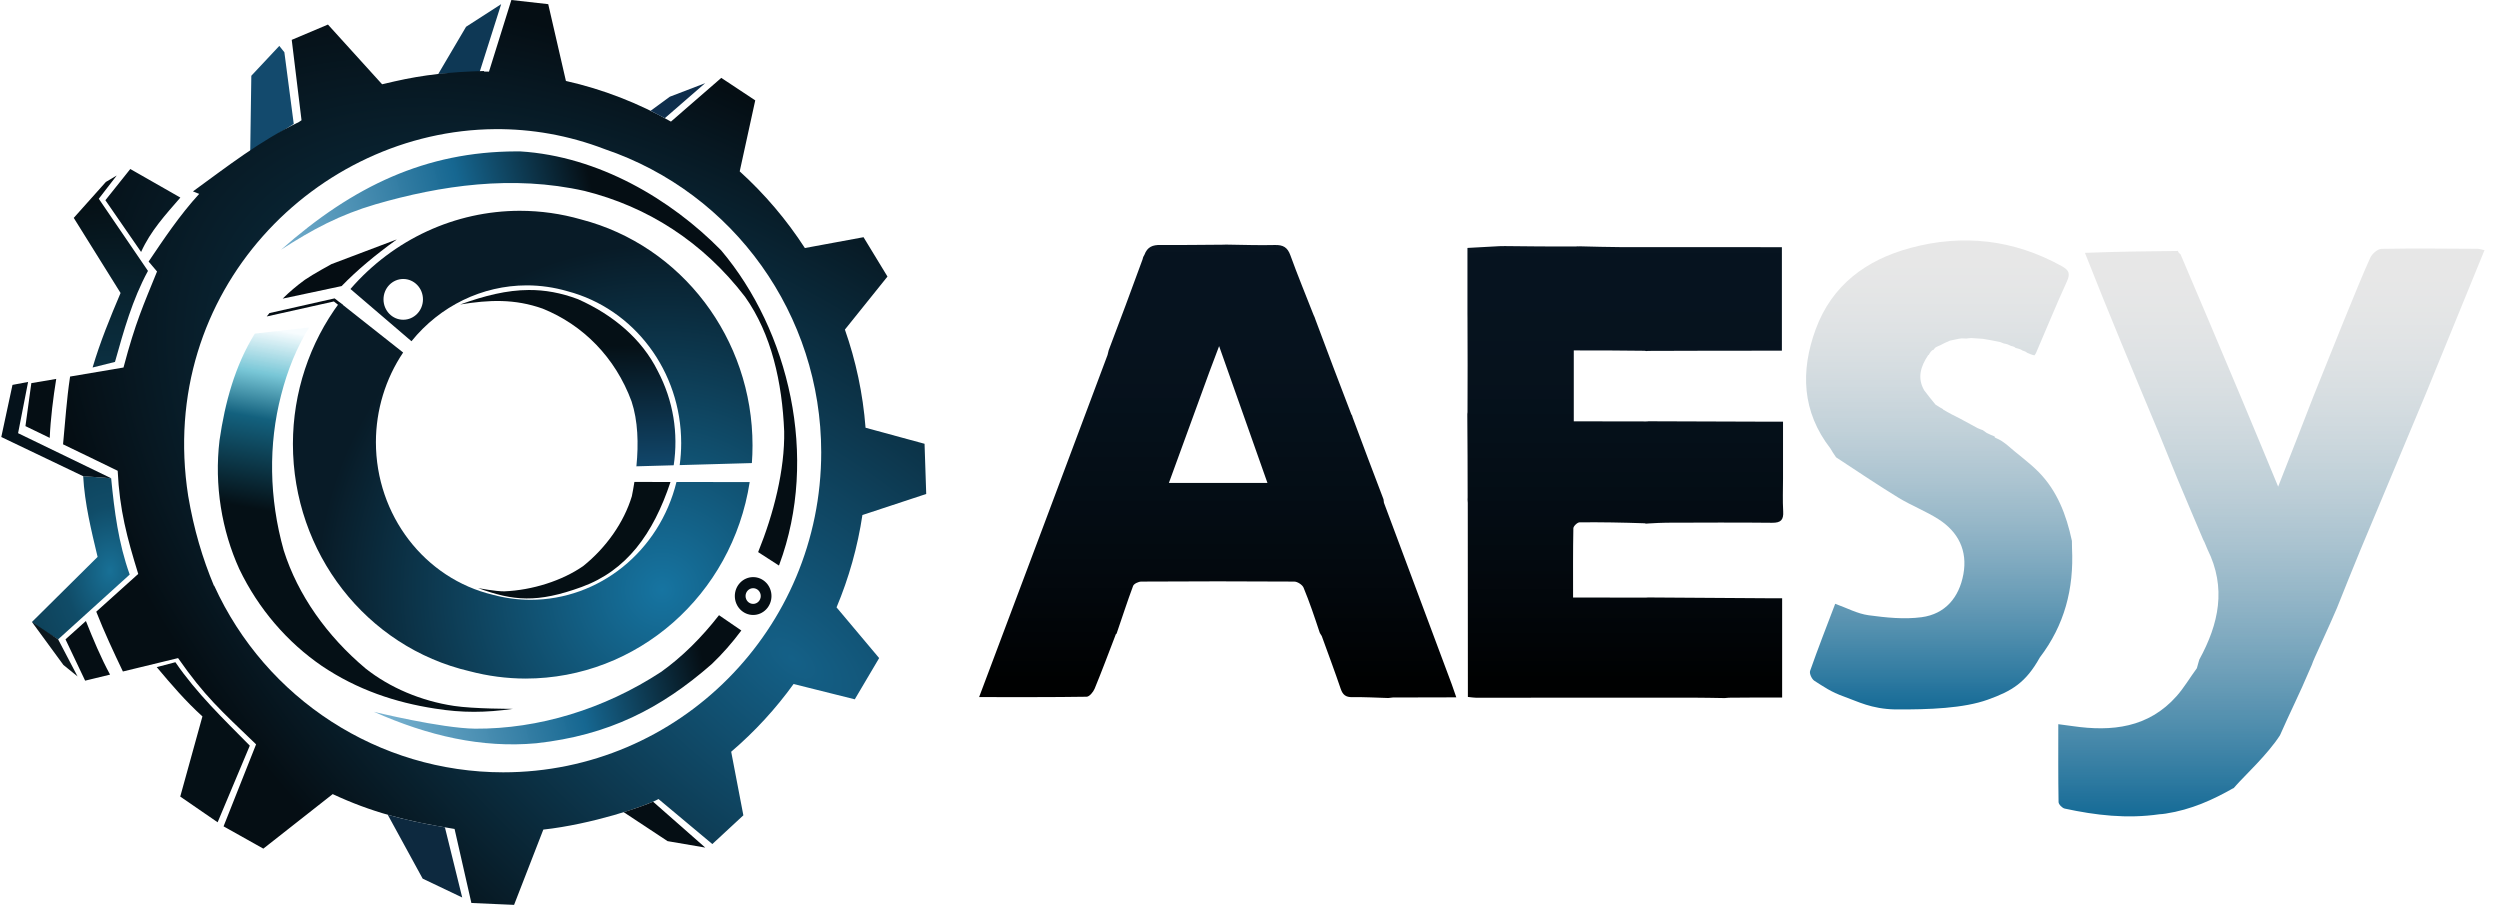 <?xml version="1.0" encoding="UTF-8"?>
<svg xmlns="http://www.w3.org/2000/svg" xmlns:xlink="http://www.w3.org/1999/xlink" width="3390" height="1227" xml:space="preserve" overflow="hidden">
  <defs>
    <clipPath id="clip0">
      <rect x="505" y="624" width="3390" height="1227"></rect>
    </clipPath>
    <radialGradient cx="-191.364" cy="727.823" r="47.008" gradientUnits="userSpaceOnUse" spreadMethod="pad" id="fill1" gradientTransform="matrix(8.157 -10.112 20.028 16.157 -15539.4 -4215.91)">
      <stop offset="0" stop-color="#146087"></stop>
      <stop offset="1" stop-color="#050E14"></stop>
    </radialGradient>
    <radialGradient cx="-265.434" cy="707.654" r="6.056" gradientUnits="userSpaceOnUse" spreadMethod="pad" id="fill2" gradientTransform="matrix(3.305 -84.111 58.359 2.293 -43869.1 -14588.4)">
      <stop offset="0" stop-color="#187096"></stop>
      <stop offset="0.173" stop-color="#104C68"></stop>
      <stop offset="1" stop-color="#050F14"></stop>
    </radialGradient>
    <linearGradient x1="-3197.3" y1="9301.74" x2="-2713.04" y2="9187.66" gradientUnits="userSpaceOnUse" spreadMethod="pad" id="fill3">
      <stop offset="0" stop-color="#8AC0DC" stop-opacity="0.976"></stop>
      <stop offset="0.646" stop-color="#166791"></stop>
      <stop offset="1" stop-color="#050E14"></stop>
    </linearGradient>
    <linearGradient x1="-3257.87" y1="9274.65" x2="-3215.26" y2="9033.98" gradientUnits="userSpaceOnUse" spreadMethod="pad" id="fill4">
      <stop offset="0" stop-color="#051016"></stop>
      <stop offset="0.5" stop-color="#13617E"></stop>
      <stop offset="0.75" stop-color="#79C7D7"></stop>
      <stop offset="1" stop-color="#F7FCFE" stop-opacity="0.961"></stop>
    </linearGradient>
    <radialGradient cx="-207.795" cy="722.147" r="23.985" gradientUnits="userSpaceOnUse" spreadMethod="pad" id="fill5" gradientTransform="matrix(-1.458 -19.463 19.455 -1.457 -17052.2 6393.49)">
      <stop offset="0" stop-color="#1674A1"></stop>
      <stop offset="1" stop-color="#081B27"></stop>
    </radialGradient>
    <linearGradient x1="-2728.59" y1="9053.87" x2="-2726.46" y2="9218.4" gradientUnits="userSpaceOnUse" spreadMethod="pad" id="fill6">
      <stop offset="0" stop-color="#051016"></stop>
      <stop offset="1" stop-color="#11476B"></stop>
    </linearGradient>
    <linearGradient x1="2708.88" y1="957.674" x2="2708.88" y2="1570.59" gradientUnits="userSpaceOnUse" spreadMethod="reflect" id="fill7">
      <stop offset="0" stop-color="#071420"></stop>
      <stop offset="0.032" stop-color="#06131F"></stop>
      <stop offset="0.065" stop-color="#06131F"></stop>
      <stop offset="0.097" stop-color="#06131F"></stop>
      <stop offset="0.129" stop-color="#06131F"></stop>
      <stop offset="0.161" stop-color="#06131E"></stop>
      <stop offset="0.194" stop-color="#06131E"></stop>
      <stop offset="0.226" stop-color="#06121E"></stop>
      <stop offset="0.258" stop-color="#06121D"></stop>
      <stop offset="0.29" stop-color="#06121C"></stop>
      <stop offset="0.323" stop-color="#06111C"></stop>
      <stop offset="0.355" stop-color="#05111B"></stop>
      <stop offset="0.387" stop-color="#05101A"></stop>
      <stop offset="0.419" stop-color="#051019"></stop>
      <stop offset="0.452" stop-color="#050F18"></stop>
      <stop offset="0.484" stop-color="#050E17"></stop>
      <stop offset="0.516" stop-color="#040E16"></stop>
      <stop offset="0.548" stop-color="#040D15"></stop>
      <stop offset="0.581" stop-color="#040C14"></stop>
      <stop offset="0.613" stop-color="#040C13"></stop>
      <stop offset="0.645" stop-color="#030B11"></stop>
      <stop offset="0.677" stop-color="#030A10"></stop>
      <stop offset="0.71" stop-color="#03090F"></stop>
      <stop offset="0.742" stop-color="#03080D"></stop>
      <stop offset="0.774" stop-color="#02070C"></stop>
      <stop offset="0.806" stop-color="#02060A"></stop>
      <stop offset="0.839" stop-color="#010508"></stop>
      <stop offset="0.871" stop-color="#010407"></stop>
      <stop offset="0.903" stop-color="#010305"></stop>
      <stop offset="0.935" stop-color="#000203"></stop>
      <stop offset="0.968" stop-color="#000101"></stop>
      <stop offset="1"></stop>
    </linearGradient>
    <linearGradient x1="2156.21" y1="955.674" x2="2156.21" y2="1570.52" gradientUnits="userSpaceOnUse" spreadMethod="reflect" id="fill8">
      <stop offset="0" stop-color="#071420"></stop>
      <stop offset="0.032" stop-color="#06131F"></stop>
      <stop offset="0.065" stop-color="#06131F"></stop>
      <stop offset="0.097" stop-color="#06131F"></stop>
      <stop offset="0.129" stop-color="#06131F"></stop>
      <stop offset="0.161" stop-color="#06131E"></stop>
      <stop offset="0.194" stop-color="#06131E"></stop>
      <stop offset="0.226" stop-color="#06121E"></stop>
      <stop offset="0.258" stop-color="#06121D"></stop>
      <stop offset="0.29" stop-color="#06121C"></stop>
      <stop offset="0.323" stop-color="#06111C"></stop>
      <stop offset="0.355" stop-color="#05111B"></stop>
      <stop offset="0.387" stop-color="#05101A"></stop>
      <stop offset="0.419" stop-color="#051019"></stop>
      <stop offset="0.452" stop-color="#050F18"></stop>
      <stop offset="0.484" stop-color="#050E17"></stop>
      <stop offset="0.516" stop-color="#040E16"></stop>
      <stop offset="0.548" stop-color="#040D15"></stop>
      <stop offset="0.581" stop-color="#040C14"></stop>
      <stop offset="0.613" stop-color="#040C13"></stop>
      <stop offset="0.645" stop-color="#030B11"></stop>
      <stop offset="0.677" stop-color="#030A10"></stop>
      <stop offset="0.71" stop-color="#03090F"></stop>
      <stop offset="0.742" stop-color="#03080D"></stop>
      <stop offset="0.774" stop-color="#02070C"></stop>
      <stop offset="0.806" stop-color="#02060A"></stop>
      <stop offset="0.839" stop-color="#010508"></stop>
      <stop offset="0.871" stop-color="#010407"></stop>
      <stop offset="0.903" stop-color="#010305"></stop>
      <stop offset="0.935" stop-color="#000203"></stop>
      <stop offset="0.968" stop-color="#000101"></stop>
      <stop offset="1"></stop>
    </linearGradient>
    <linearGradient x1="3585" y1="961" x2="3585" y2="1731" gradientUnits="userSpaceOnUse" spreadMethod="reflect" id="fill9">
      <stop offset="0" stop-color="#E8E8E8"></stop>
      <stop offset="0.005" stop-color="#E7E7E7"></stop>
      <stop offset="0.01" stop-color="#E7E7E7"></stop>
      <stop offset="0.014" stop-color="#E7E7E7"></stop>
      <stop offset="0.019" stop-color="#E7E7E7"></stop>
      <stop offset="0.024" stop-color="#E7E7E7"></stop>
      <stop offset="0.029" stop-color="#E7E7E7"></stop>
      <stop offset="0.033" stop-color="#E7E7E7"></stop>
      <stop offset="0.038" stop-color="#E7E7E7"></stop>
      <stop offset="0.043" stop-color="#E7E7E7"></stop>
      <stop offset="0.048" stop-color="#E7E7E7"></stop>
      <stop offset="0.052" stop-color="#E7E7E7"></stop>
      <stop offset="0.057" stop-color="#E7E7E7"></stop>
      <stop offset="0.062" stop-color="#E6E7E7"></stop>
      <stop offset="0.067" stop-color="#E6E7E7"></stop>
      <stop offset="0.071" stop-color="#E6E7E7"></stop>
      <stop offset="0.076" stop-color="#E6E6E7"></stop>
      <stop offset="0.081" stop-color="#E6E6E7"></stop>
      <stop offset="0.086" stop-color="#E5E6E7"></stop>
      <stop offset="0.09" stop-color="#E5E6E7"></stop>
      <stop offset="0.095" stop-color="#E5E6E7"></stop>
      <stop offset="0.1" stop-color="#E5E6E6"></stop>
      <stop offset="0.105" stop-color="#E4E6E6"></stop>
      <stop offset="0.11" stop-color="#E4E6E6"></stop>
      <stop offset="0.114" stop-color="#E4E5E6"></stop>
      <stop offset="0.119" stop-color="#E4E5E6"></stop>
      <stop offset="0.124" stop-color="#E3E5E6"></stop>
      <stop offset="0.129" stop-color="#E3E5E6"></stop>
      <stop offset="0.133" stop-color="#E3E5E6"></stop>
      <stop offset="0.138" stop-color="#E2E4E6"></stop>
      <stop offset="0.143" stop-color="#E2E4E5"></stop>
      <stop offset="0.148" stop-color="#E2E4E5"></stop>
      <stop offset="0.152" stop-color="#E1E4E5"></stop>
      <stop offset="0.157" stop-color="#E1E4E5"></stop>
      <stop offset="0.162" stop-color="#E1E3E5"></stop>
      <stop offset="0.167" stop-color="#E0E3E5"></stop>
      <stop offset="0.171" stop-color="#E0E3E5"></stop>
      <stop offset="0.176" stop-color="#DFE3E4"></stop>
      <stop offset="0.181" stop-color="#DFE2E4"></stop>
      <stop offset="0.186" stop-color="#DFE2E4"></stop>
      <stop offset="0.19" stop-color="#DEE2E4"></stop>
      <stop offset="0.195" stop-color="#DEE2E4"></stop>
      <stop offset="0.2" stop-color="#DDE1E4"></stop>
      <stop offset="0.205" stop-color="#DDE1E3"></stop>
      <stop offset="0.21" stop-color="#DCE1E3"></stop>
      <stop offset="0.214" stop-color="#DCE1E3"></stop>
      <stop offset="0.219" stop-color="#DBE0E3"></stop>
      <stop offset="0.224" stop-color="#DBE0E3"></stop>
      <stop offset="0.229" stop-color="#DAE0E2"></stop>
      <stop offset="0.233" stop-color="#DADFE2"></stop>
      <stop offset="0.238" stop-color="#D9DFE2"></stop>
      <stop offset="0.243" stop-color="#D9DFE2"></stop>
      <stop offset="0.248" stop-color="#D8DEE2"></stop>
      <stop offset="0.252" stop-color="#D8DEE1"></stop>
      <stop offset="0.257" stop-color="#D7DEE1"></stop>
      <stop offset="0.262" stop-color="#D6DDE1"></stop>
      <stop offset="0.267" stop-color="#D6DDE1"></stop>
      <stop offset="0.271" stop-color="#D5DDE0"></stop>
      <stop offset="0.276" stop-color="#D5DCE0"></stop>
      <stop offset="0.281" stop-color="#D4DCE0"></stop>
      <stop offset="0.286" stop-color="#D3DCE0"></stop>
      <stop offset="0.29" stop-color="#D3DBE0"></stop>
      <stop offset="0.295" stop-color="#D2DBDF"></stop>
      <stop offset="0.3" stop-color="#D1DADF"></stop>
      <stop offset="0.305" stop-color="#D1DADF"></stop>
      <stop offset="0.31" stop-color="#D0DADF"></stop>
      <stop offset="0.314" stop-color="#CFD9DE"></stop>
      <stop offset="0.319" stop-color="#CFD9DE"></stop>
      <stop offset="0.324" stop-color="#CED8DE"></stop>
      <stop offset="0.329" stop-color="#CDD8DD"></stop>
      <stop offset="0.333" stop-color="#CDD8DD"></stop>
      <stop offset="0.338" stop-color="#CCD7DD"></stop>
      <stop offset="0.343" stop-color="#CBD7DD"></stop>
      <stop offset="0.348" stop-color="#CAD6DC"></stop>
      <stop offset="0.352" stop-color="#CAD6DC"></stop>
      <stop offset="0.357" stop-color="#C9D5DC"></stop>
      <stop offset="0.362" stop-color="#C8D5DB"></stop>
      <stop offset="0.367" stop-color="#C7D4DB"></stop>
      <stop offset="0.371" stop-color="#C7D4DB"></stop>
      <stop offset="0.376" stop-color="#C6D4DB"></stop>
      <stop offset="0.381" stop-color="#C5D3DA"></stop>
      <stop offset="0.386" stop-color="#C4D3DA"></stop>
      <stop offset="0.39" stop-color="#C3D2DA"></stop>
      <stop offset="0.395" stop-color="#C2D2D9"></stop>
      <stop offset="0.4" stop-color="#C2D1D9"></stop>
      <stop offset="0.405" stop-color="#C1D1D9"></stop>
      <stop offset="0.41" stop-color="#C0D0D8"></stop>
      <stop offset="0.414" stop-color="#BFD0D8"></stop>
      <stop offset="0.419" stop-color="#BECFD8"></stop>
      <stop offset="0.424" stop-color="#BDCFD7"></stop>
      <stop offset="0.429" stop-color="#BCCED7"></stop>
      <stop offset="0.433" stop-color="#BCCDD7"></stop>
      <stop offset="0.438" stop-color="#BBCDD6"></stop>
      <stop offset="0.443" stop-color="#BACCD6"></stop>
      <stop offset="0.448" stop-color="#B9CCD6"></stop>
      <stop offset="0.452" stop-color="#B8CBD5"></stop>
      <stop offset="0.457" stop-color="#B7CBD5"></stop>
      <stop offset="0.462" stop-color="#B6CAD4"></stop>
      <stop offset="0.467" stop-color="#B5CAD4"></stop>
      <stop offset="0.471" stop-color="#B4C9D4"></stop>
      <stop offset="0.476" stop-color="#B3C8D3"></stop>
      <stop offset="0.481" stop-color="#B2C8D3"></stop>
      <stop offset="0.486" stop-color="#B1C7D3"></stop>
      <stop offset="0.49" stop-color="#B0C7D2"></stop>
      <stop offset="0.495" stop-color="#AFC6D2"></stop>
      <stop offset="0.5" stop-color="#AEC5D1"></stop>
      <stop offset="0.505" stop-color="#ADC5D1"></stop>
      <stop offset="0.51" stop-color="#ACC4D1"></stop>
      <stop offset="0.514" stop-color="#ABC4D0"></stop>
      <stop offset="0.519" stop-color="#AAC3D0"></stop>
      <stop offset="0.524" stop-color="#A9C2CF"></stop>
      <stop offset="0.529" stop-color="#A8C2CF"></stop>
      <stop offset="0.533" stop-color="#A7C1CF"></stop>
      <stop offset="0.538" stop-color="#A5C0CE"></stop>
      <stop offset="0.543" stop-color="#A4C0CE"></stop>
      <stop offset="0.548" stop-color="#A3BFCD"></stop>
      <stop offset="0.552" stop-color="#A2BECD"></stop>
      <stop offset="0.557" stop-color="#A1BECC"></stop>
      <stop offset="0.562" stop-color="#A0BDCC"></stop>
      <stop offset="0.567" stop-color="#9FBCCC"></stop>
      <stop offset="0.571" stop-color="#9EBCCB"></stop>
      <stop offset="0.576" stop-color="#9CBBCB"></stop>
      <stop offset="0.581" stop-color="#9BBACA"></stop>
      <stop offset="0.586" stop-color="#9ABACA"></stop>
      <stop offset="0.59" stop-color="#99B9C9"></stop>
      <stop offset="0.595" stop-color="#98B8C9"></stop>
      <stop offset="0.6" stop-color="#97B8C8"></stop>
      <stop offset="0.605" stop-color="#95B7C8"></stop>
      <stop offset="0.61" stop-color="#94B6C7"></stop>
      <stop offset="0.614" stop-color="#93B5C7"></stop>
      <stop offset="0.619" stop-color="#92B5C7"></stop>
      <stop offset="0.624" stop-color="#90B4C6"></stop>
      <stop offset="0.629" stop-color="#8FB3C6"></stop>
      <stop offset="0.633" stop-color="#8EB2C5"></stop>
      <stop offset="0.638" stop-color="#8DB2C5"></stop>
      <stop offset="0.643" stop-color="#8BB1C4"></stop>
      <stop offset="0.648" stop-color="#8AB0C4"></stop>
      <stop offset="0.652" stop-color="#89AFC3"></stop>
      <stop offset="0.657" stop-color="#87AFC3"></stop>
      <stop offset="0.662" stop-color="#86AEC2"></stop>
      <stop offset="0.667" stop-color="#85ADC2"></stop>
      <stop offset="0.671" stop-color="#84ACC1"></stop>
      <stop offset="0.676" stop-color="#82ABC1"></stop>
      <stop offset="0.681" stop-color="#81ABC0"></stop>
      <stop offset="0.686" stop-color="#7FAAC0"></stop>
      <stop offset="0.69" stop-color="#7EA9BF"></stop>
      <stop offset="0.695" stop-color="#7DA8BF"></stop>
      <stop offset="0.7" stop-color="#7BA7BE"></stop>
      <stop offset="0.705" stop-color="#7AA7BD"></stop>
      <stop offset="0.71" stop-color="#79A6BD"></stop>
      <stop offset="0.714" stop-color="#77A5BC"></stop>
      <stop offset="0.719" stop-color="#76A4BC"></stop>
      <stop offset="0.724" stop-color="#74A3BB"></stop>
      <stop offset="0.729" stop-color="#73A2BB"></stop>
      <stop offset="0.733" stop-color="#72A2BA"></stop>
      <stop offset="0.738" stop-color="#70A1BA"></stop>
      <stop offset="0.743" stop-color="#6FA0B9"></stop>
      <stop offset="0.748" stop-color="#6D9FB9"></stop>
      <stop offset="0.752" stop-color="#6C9EB8"></stop>
      <stop offset="0.757" stop-color="#6A9DB7"></stop>
      <stop offset="0.762" stop-color="#699CB7"></stop>
      <stop offset="0.767" stop-color="#679CB6"></stop>
      <stop offset="0.771" stop-color="#669BB6"></stop>
      <stop offset="0.776" stop-color="#649AB5"></stop>
      <stop offset="0.781" stop-color="#6399B5"></stop>
      <stop offset="0.786" stop-color="#6198B4"></stop>
      <stop offset="0.79" stop-color="#6097B3"></stop>
      <stop offset="0.795" stop-color="#5E96B3"></stop>
      <stop offset="0.8" stop-color="#5D95B2"></stop>
      <stop offset="0.805" stop-color="#5B94B2"></stop>
      <stop offset="0.81" stop-color="#5A93B1"></stop>
      <stop offset="0.814" stop-color="#5892B0"></stop>
      <stop offset="0.819" stop-color="#5692B0"></stop>
      <stop offset="0.824" stop-color="#5591AF"></stop>
      <stop offset="0.829" stop-color="#5390AF"></stop>
      <stop offset="0.833" stop-color="#528FAE"></stop>
      <stop offset="0.838" stop-color="#508EAD"></stop>
      <stop offset="0.843" stop-color="#4E8DAD"></stop>
      <stop offset="0.848" stop-color="#4D8CAC"></stop>
      <stop offset="0.852" stop-color="#4B8BAB"></stop>
      <stop offset="0.857" stop-color="#498AAB"></stop>
      <stop offset="0.862" stop-color="#4889AA"></stop>
      <stop offset="0.867" stop-color="#4688AA"></stop>
      <stop offset="0.871" stop-color="#4487A9"></stop>
      <stop offset="0.876" stop-color="#4386A8"></stop>
      <stop offset="0.881" stop-color="#4185A8"></stop>
      <stop offset="0.886" stop-color="#3F84A7"></stop>
      <stop offset="0.89" stop-color="#3E83A6"></stop>
      <stop offset="0.895" stop-color="#3C82A6"></stop>
      <stop offset="0.9" stop-color="#3A81A5"></stop>
      <stop offset="0.905" stop-color="#3980A4"></stop>
      <stop offset="0.91" stop-color="#377FA4"></stop>
      <stop offset="0.914" stop-color="#357EA3"></stop>
      <stop offset="0.919" stop-color="#337DA2"></stop>
      <stop offset="0.924" stop-color="#327CA2"></stop>
      <stop offset="0.929" stop-color="#307BA1"></stop>
      <stop offset="0.933" stop-color="#2E7AA0"></stop>
      <stop offset="0.938" stop-color="#2C79A0"></stop>
      <stop offset="0.943" stop-color="#2B789F"></stop>
      <stop offset="0.948" stop-color="#29769E"></stop>
      <stop offset="0.952" stop-color="#27759E"></stop>
      <stop offset="0.957" stop-color="#25749D"></stop>
      <stop offset="0.962" stop-color="#23739C"></stop>
      <stop offset="0.967" stop-color="#21729B"></stop>
      <stop offset="0.971" stop-color="#20719B"></stop>
      <stop offset="0.976" stop-color="#1E709A"></stop>
      <stop offset="0.981" stop-color="#1C6F99"></stop>
      <stop offset="0.986" stop-color="#1A6E99"></stop>
      <stop offset="0.99" stop-color="#186D98"></stop>
      <stop offset="0.995" stop-color="#166C97"></stop>
      <stop offset="1" stop-color="#156B97"></stop>
    </linearGradient>
    <linearGradient x1="3134.5" y1="950.001" x2="3134.5" y2="1586" gradientUnits="userSpaceOnUse" spreadMethod="reflect" id="fill10">
      <stop offset="0" stop-color="#E8E8E8"></stop>
      <stop offset="0.005" stop-color="#E7E7E7"></stop>
      <stop offset="0.01" stop-color="#E7E7E7"></stop>
      <stop offset="0.014" stop-color="#E7E7E7"></stop>
      <stop offset="0.019" stop-color="#E7E7E7"></stop>
      <stop offset="0.024" stop-color="#E7E7E7"></stop>
      <stop offset="0.029" stop-color="#E7E7E7"></stop>
      <stop offset="0.033" stop-color="#E7E7E7"></stop>
      <stop offset="0.038" stop-color="#E7E7E7"></stop>
      <stop offset="0.043" stop-color="#E7E7E7"></stop>
      <stop offset="0.048" stop-color="#E7E7E7"></stop>
      <stop offset="0.052" stop-color="#E7E7E7"></stop>
      <stop offset="0.057" stop-color="#E7E7E7"></stop>
      <stop offset="0.062" stop-color="#E6E7E7"></stop>
      <stop offset="0.067" stop-color="#E6E7E7"></stop>
      <stop offset="0.071" stop-color="#E6E7E7"></stop>
      <stop offset="0.076" stop-color="#E6E6E7"></stop>
      <stop offset="0.081" stop-color="#E6E6E7"></stop>
      <stop offset="0.086" stop-color="#E5E6E7"></stop>
      <stop offset="0.09" stop-color="#E5E6E7"></stop>
      <stop offset="0.095" stop-color="#E5E6E7"></stop>
      <stop offset="0.1" stop-color="#E5E6E6"></stop>
      <stop offset="0.105" stop-color="#E4E6E6"></stop>
      <stop offset="0.11" stop-color="#E4E6E6"></stop>
      <stop offset="0.114" stop-color="#E4E5E6"></stop>
      <stop offset="0.119" stop-color="#E4E5E6"></stop>
      <stop offset="0.124" stop-color="#E3E5E6"></stop>
      <stop offset="0.129" stop-color="#E3E5E6"></stop>
      <stop offset="0.133" stop-color="#E3E5E6"></stop>
      <stop offset="0.138" stop-color="#E2E4E6"></stop>
      <stop offset="0.143" stop-color="#E2E4E5"></stop>
      <stop offset="0.148" stop-color="#E2E4E5"></stop>
      <stop offset="0.152" stop-color="#E1E4E5"></stop>
      <stop offset="0.157" stop-color="#E1E4E5"></stop>
      <stop offset="0.162" stop-color="#E1E3E5"></stop>
      <stop offset="0.167" stop-color="#E0E3E5"></stop>
      <stop offset="0.171" stop-color="#E0E3E5"></stop>
      <stop offset="0.176" stop-color="#DFE3E4"></stop>
      <stop offset="0.181" stop-color="#DFE2E4"></stop>
      <stop offset="0.186" stop-color="#DFE2E4"></stop>
      <stop offset="0.19" stop-color="#DEE2E4"></stop>
      <stop offset="0.195" stop-color="#DEE2E4"></stop>
      <stop offset="0.2" stop-color="#DDE1E4"></stop>
      <stop offset="0.205" stop-color="#DDE1E3"></stop>
      <stop offset="0.21" stop-color="#DCE1E3"></stop>
      <stop offset="0.214" stop-color="#DCE1E3"></stop>
      <stop offset="0.219" stop-color="#DBE0E3"></stop>
      <stop offset="0.224" stop-color="#DBE0E3"></stop>
      <stop offset="0.229" stop-color="#DAE0E2"></stop>
      <stop offset="0.233" stop-color="#DADFE2"></stop>
      <stop offset="0.238" stop-color="#D9DFE2"></stop>
      <stop offset="0.243" stop-color="#D9DFE2"></stop>
      <stop offset="0.248" stop-color="#D8DEE2"></stop>
      <stop offset="0.252" stop-color="#D8DEE1"></stop>
      <stop offset="0.257" stop-color="#D7DEE1"></stop>
      <stop offset="0.262" stop-color="#D6DDE1"></stop>
      <stop offset="0.267" stop-color="#D6DDE1"></stop>
      <stop offset="0.271" stop-color="#D5DDE0"></stop>
      <stop offset="0.276" stop-color="#D5DCE0"></stop>
      <stop offset="0.281" stop-color="#D4DCE0"></stop>
      <stop offset="0.286" stop-color="#D3DCE0"></stop>
      <stop offset="0.29" stop-color="#D3DBE0"></stop>
      <stop offset="0.295" stop-color="#D2DBDF"></stop>
      <stop offset="0.3" stop-color="#D1DADF"></stop>
      <stop offset="0.305" stop-color="#D1DADF"></stop>
      <stop offset="0.31" stop-color="#D0DADF"></stop>
      <stop offset="0.314" stop-color="#CFD9DE"></stop>
      <stop offset="0.319" stop-color="#CFD9DE"></stop>
      <stop offset="0.324" stop-color="#CED8DE"></stop>
      <stop offset="0.329" stop-color="#CDD8DD"></stop>
      <stop offset="0.333" stop-color="#CDD8DD"></stop>
      <stop offset="0.338" stop-color="#CCD7DD"></stop>
      <stop offset="0.343" stop-color="#CBD7DD"></stop>
      <stop offset="0.348" stop-color="#CAD6DC"></stop>
      <stop offset="0.352" stop-color="#CAD6DC"></stop>
      <stop offset="0.357" stop-color="#C9D5DC"></stop>
      <stop offset="0.362" stop-color="#C8D5DB"></stop>
      <stop offset="0.367" stop-color="#C7D4DB"></stop>
      <stop offset="0.371" stop-color="#C7D4DB"></stop>
      <stop offset="0.376" stop-color="#C6D4DB"></stop>
      <stop offset="0.381" stop-color="#C5D3DA"></stop>
      <stop offset="0.386" stop-color="#C4D3DA"></stop>
      <stop offset="0.39" stop-color="#C3D2DA"></stop>
      <stop offset="0.395" stop-color="#C2D2D9"></stop>
      <stop offset="0.4" stop-color="#C2D1D9"></stop>
      <stop offset="0.405" stop-color="#C1D1D9"></stop>
      <stop offset="0.41" stop-color="#C0D0D8"></stop>
      <stop offset="0.414" stop-color="#BFD0D8"></stop>
      <stop offset="0.419" stop-color="#BECFD8"></stop>
      <stop offset="0.424" stop-color="#BDCFD7"></stop>
      <stop offset="0.429" stop-color="#BCCED7"></stop>
      <stop offset="0.433" stop-color="#BCCDD7"></stop>
      <stop offset="0.438" stop-color="#BBCDD6"></stop>
      <stop offset="0.443" stop-color="#BACCD6"></stop>
      <stop offset="0.448" stop-color="#B9CCD6"></stop>
      <stop offset="0.452" stop-color="#B8CBD5"></stop>
      <stop offset="0.457" stop-color="#B7CBD5"></stop>
      <stop offset="0.462" stop-color="#B6CAD4"></stop>
      <stop offset="0.467" stop-color="#B5CAD4"></stop>
      <stop offset="0.471" stop-color="#B4C9D4"></stop>
      <stop offset="0.476" stop-color="#B3C8D3"></stop>
      <stop offset="0.481" stop-color="#B2C8D3"></stop>
      <stop offset="0.486" stop-color="#B1C7D3"></stop>
      <stop offset="0.49" stop-color="#B0C7D2"></stop>
      <stop offset="0.495" stop-color="#AFC6D2"></stop>
      <stop offset="0.5" stop-color="#AEC5D1"></stop>
      <stop offset="0.505" stop-color="#ADC5D1"></stop>
      <stop offset="0.51" stop-color="#ACC4D1"></stop>
      <stop offset="0.514" stop-color="#ABC4D0"></stop>
      <stop offset="0.519" stop-color="#AAC3D0"></stop>
      <stop offset="0.524" stop-color="#A9C2CF"></stop>
      <stop offset="0.529" stop-color="#A8C2CF"></stop>
      <stop offset="0.533" stop-color="#A7C1CF"></stop>
      <stop offset="0.538" stop-color="#A5C0CE"></stop>
      <stop offset="0.543" stop-color="#A4C0CE"></stop>
      <stop offset="0.548" stop-color="#A3BFCD"></stop>
      <stop offset="0.552" stop-color="#A2BECD"></stop>
      <stop offset="0.557" stop-color="#A1BECC"></stop>
      <stop offset="0.562" stop-color="#A0BDCC"></stop>
      <stop offset="0.567" stop-color="#9FBCCC"></stop>
      <stop offset="0.571" stop-color="#9EBCCB"></stop>
      <stop offset="0.576" stop-color="#9CBBCB"></stop>
      <stop offset="0.581" stop-color="#9BBACA"></stop>
      <stop offset="0.586" stop-color="#9ABACA"></stop>
      <stop offset="0.59" stop-color="#99B9C9"></stop>
      <stop offset="0.595" stop-color="#98B8C9"></stop>
      <stop offset="0.6" stop-color="#97B8C8"></stop>
      <stop offset="0.605" stop-color="#95B7C8"></stop>
      <stop offset="0.61" stop-color="#94B6C7"></stop>
      <stop offset="0.614" stop-color="#93B5C7"></stop>
      <stop offset="0.619" stop-color="#92B5C7"></stop>
      <stop offset="0.624" stop-color="#90B4C6"></stop>
      <stop offset="0.629" stop-color="#8FB3C6"></stop>
      <stop offset="0.633" stop-color="#8EB2C5"></stop>
      <stop offset="0.638" stop-color="#8DB2C5"></stop>
      <stop offset="0.643" stop-color="#8BB1C4"></stop>
      <stop offset="0.648" stop-color="#8AB0C4"></stop>
      <stop offset="0.652" stop-color="#89AFC3"></stop>
      <stop offset="0.657" stop-color="#87AFC3"></stop>
      <stop offset="0.662" stop-color="#86AEC2"></stop>
      <stop offset="0.667" stop-color="#85ADC2"></stop>
      <stop offset="0.671" stop-color="#84ACC1"></stop>
      <stop offset="0.676" stop-color="#82ABC1"></stop>
      <stop offset="0.681" stop-color="#81ABC0"></stop>
      <stop offset="0.686" stop-color="#7FAAC0"></stop>
      <stop offset="0.69" stop-color="#7EA9BF"></stop>
      <stop offset="0.695" stop-color="#7DA8BF"></stop>
      <stop offset="0.7" stop-color="#7BA7BE"></stop>
      <stop offset="0.705" stop-color="#7AA7BD"></stop>
      <stop offset="0.71" stop-color="#79A6BD"></stop>
      <stop offset="0.714" stop-color="#77A5BC"></stop>
      <stop offset="0.719" stop-color="#76A4BC"></stop>
      <stop offset="0.724" stop-color="#74A3BB"></stop>
      <stop offset="0.729" stop-color="#73A2BB"></stop>
      <stop offset="0.733" stop-color="#72A2BA"></stop>
      <stop offset="0.738" stop-color="#70A1BA"></stop>
      <stop offset="0.743" stop-color="#6FA0B9"></stop>
      <stop offset="0.748" stop-color="#6D9FB9"></stop>
      <stop offset="0.752" stop-color="#6C9EB8"></stop>
      <stop offset="0.757" stop-color="#6A9DB7"></stop>
      <stop offset="0.762" stop-color="#699CB7"></stop>
      <stop offset="0.767" stop-color="#679CB6"></stop>
      <stop offset="0.771" stop-color="#669BB6"></stop>
      <stop offset="0.776" stop-color="#649AB5"></stop>
      <stop offset="0.781" stop-color="#6399B5"></stop>
      <stop offset="0.786" stop-color="#6198B4"></stop>
      <stop offset="0.79" stop-color="#6097B3"></stop>
      <stop offset="0.795" stop-color="#5E96B3"></stop>
      <stop offset="0.8" stop-color="#5D95B2"></stop>
      <stop offset="0.805" stop-color="#5B94B2"></stop>
      <stop offset="0.81" stop-color="#5A93B1"></stop>
      <stop offset="0.814" stop-color="#5892B0"></stop>
      <stop offset="0.819" stop-color="#5692B0"></stop>
      <stop offset="0.824" stop-color="#5591AF"></stop>
      <stop offset="0.829" stop-color="#5390AF"></stop>
      <stop offset="0.833" stop-color="#528FAE"></stop>
      <stop offset="0.838" stop-color="#508EAD"></stop>
      <stop offset="0.843" stop-color="#4E8DAD"></stop>
      <stop offset="0.848" stop-color="#4D8CAC"></stop>
      <stop offset="0.852" stop-color="#4B8BAB"></stop>
      <stop offset="0.857" stop-color="#498AAB"></stop>
      <stop offset="0.862" stop-color="#4889AA"></stop>
      <stop offset="0.867" stop-color="#4688AA"></stop>
      <stop offset="0.871" stop-color="#4487A9"></stop>
      <stop offset="0.876" stop-color="#4386A8"></stop>
      <stop offset="0.881" stop-color="#4185A8"></stop>
      <stop offset="0.886" stop-color="#3F84A7"></stop>
      <stop offset="0.89" stop-color="#3E83A6"></stop>
      <stop offset="0.895" stop-color="#3C82A6"></stop>
      <stop offset="0.9" stop-color="#3A81A5"></stop>
      <stop offset="0.905" stop-color="#3980A4"></stop>
      <stop offset="0.91" stop-color="#377FA4"></stop>
      <stop offset="0.914" stop-color="#357EA3"></stop>
      <stop offset="0.919" stop-color="#337DA2"></stop>
      <stop offset="0.924" stop-color="#327CA2"></stop>
      <stop offset="0.929" stop-color="#307BA1"></stop>
      <stop offset="0.933" stop-color="#2E7AA0"></stop>
      <stop offset="0.938" stop-color="#2C79A0"></stop>
      <stop offset="0.943" stop-color="#2B789F"></stop>
      <stop offset="0.948" stop-color="#29769E"></stop>
      <stop offset="0.952" stop-color="#27759E"></stop>
      <stop offset="0.957" stop-color="#25749D"></stop>
      <stop offset="0.962" stop-color="#23739C"></stop>
      <stop offset="0.967" stop-color="#21729B"></stop>
      <stop offset="0.971" stop-color="#20719B"></stop>
      <stop offset="0.976" stop-color="#1E709A"></stop>
      <stop offset="0.981" stop-color="#1C6F99"></stop>
      <stop offset="0.986" stop-color="#1A6E99"></stop>
      <stop offset="0.99" stop-color="#186D98"></stop>
      <stop offset="0.995" stop-color="#166C97"></stop>
      <stop offset="1" stop-color="#156B97"></stop>
    </linearGradient>
  </defs>
  <g clip-path="url(#clip0)" transform="translate(-505 -624)">
    <path d="M-3256.83 8688.54-3218.87 8648.04-3212.01 8656.68-3199.3 8753.82-3258.32 8791.1Z" fill="#134A6D" transform="matrix(1 0 0 1 4102.62 -7961.8)"></path>
    <path d="M-3003.33 8686.08-2965.64 8622.11-2918.04 8591.44-2947.5 8684.27Z" fill="#0E3855" transform="matrix(1 0 0 1 4102.62 -7961.8)"></path>
    <path d="M-2904.21 8585.8-2934.57 8682.95C-2936.79 8682.91-2939 8682.83-2941.22 8682.81L-2941.22 8682.81-2941.48 8682.09C-2985.53 8683.2-3022.62 8687-3063.04 8696.25L-3063.39 8696.34C-3069.35 8697.72-3074.43 8698.89-3079.51 8700.06L-3152.91 8619.1-3202.03 8639.85-3188.75 8748.85C-3190 8749.72-3190.98 8750.35-3192.29 8751.25-3246.2 8777.34-3290.16 8812.15-3335.98 8845.32L-3327.51 8848.71C-3353.84 8877.35-3376.25 8911.04-3396.1 8940.48L-3384.68 8953.95C-3403.17 8999.66-3413.75 9022.26-3430.15 9084.14L-3502.59 9096.41C-3507.46 9128.95-3508.92 9155.57-3512.13 9188.3L-3468.27 9209.49-3438.05 9224.18C-3435.46 9277.37-3425.45 9314.57-3410.18 9364.05L-3467.09 9415.24C-3456.44 9442.48-3443.56 9469.98-3430.97 9496.35L-3356.15 9478.18C-3320.04 9529.93-3298.49 9548.87-3250.37 9595.12L-3294.47 9706.33-3240.53 9736.55-3146.49 9662.61C-3094.76 9686.72-3048.12 9699.17-2981.23 9709.86L-2958.42 9810.25-2900.53 9812.8-2860.88 9710.72C-2795.92 9703.6-2722.89 9679.4-2704.68 9669.31L-2631.69 9730.34-2589.62 9691.37-2606.13 9605.16C-2574 9577.72-2545.64 9546.76-2521.38 9513.1L-2521.5 9513.31-2438.53 9534.07-2405.49 9478.15-2463.23 9409.43-2463.39 9409.71C-2446.51 9369.56-2434.62 9327.26-2428.13 9283.75L-2428.14 9284.16-2341.67 9255.63-2343.93 9187.57-2423.92 9165.81-2423.92 9165.89C-2427.5 9119.43-2437.16 9074.68-2452.05 9032.4L-2451.91 9032.68-2394.2 8960.81-2426.67 8907.44-2506.17 8922.13-2506.04 8922.41C-2530.99 8883.79-2560.88 8848.68-2594.81 8817.95L-2594.56 8818.13-2573.51 8721.9-2619.55 8691.41-2687.77 8750.65-2687.51 8750.84C-2731.6 8725.76-2779.69 8706.91-2830.6 8695.49L-2830.24 8695.53-2854.22 8591.44ZM-2926.38 8760.91C-2877.07 8760.52-2826.77 8769.14-2777.5 8788.06-2602.14 8847.56-2484.06 9012.98-2484.05 9199.16-2484.05 9438.8-2677.15 9633.06-2915.35 9633.06-3083.92 9632.97-3236.99 9534.07-3307.21 9379.89L-3307.46 9380.17C-3323.03 9342.94-3334.75 9303.63-3342.45 9258.24-3385.65 8980.36-3167.91 8762.79-2926.38 8760.91ZM-3420.94 8814.97-3454.72 8857.31-3406.29 8927.46C-3393.37 8898.8-3373.34 8877.16-3353.05 8853.71ZM-3521.38 9099.62-3555.13 9105.31-3563.12 9163.62-3530.18 9179.57C-3529.09 9153.72-3525.5 9125.1-3521.38 9099.62ZM-3481.13 9427.87-3508.81 9452.76-3482.18 9508.78-3448.38 9500.58C-3460.73 9477.92-3471.63 9451.79-3481.13 9427.87Z" fill="url(#fill1)" transform="matrix(1 -1.36727e-16 -6.83637e-17 1 4102.62 -7961.8)"></path>
    <path d="M-3439.31 8823.76-3454.09 8832.54-3497.62 8881.26-3434.12 8983.11C-3448.21 9016.29-3461.83 9049.49-3472.06 9084.14L-3441.71 9076.56C-3429.73 9034.09-3418.22 8992.25-3396.98 8953.15L-3463.68 8855.31ZM-3484.84 9231.51C-3482.74 9268.89-3473.92 9304.72-3465.28 9340.94L-3554.33 9429.2C-3543.54 9438.74-3531.2 9445.63-3518.79 9452.76L-3421.74 9364.9C-3437.05 9322.23-3442.53 9278.95-3446.9 9234.3Z" fill="url(#fill2)" transform="matrix(1 0 8.54547e-18 1 4102.62 -7961.8)"></path>
    <path d="M-3484.84 9231.51-3595.87 9178.39-3580.69 9107.71-3559.52 9103.71-3573.1 9173.2-3446.9 9234.3Z" fill="#05121B" transform="matrix(1 0 0 1 4102.62 -7961.8)"></path>
    <path d="M-3554.33 9429.19-3511.63 9487.5-3492.43 9503.08-3518.79 9452.76Z" fill="#0C171D" transform="matrix(1 0 0 1 4102.62 -7961.8)"></path>
    <path d="M-3359.79 9483.76C-3330.99 9525.85-3294.51 9560.79-3258.89 9596.9L-3302.52 9700.82-3353.21 9665.95-3323.13 9557.23C-3345.84 9536.76-3365.51 9513.75-3385.1 9490.42Z" fill="#051016" transform="matrix(1 0 0 1 4102.62 -7961.8)"></path>
    <path d="M-2712.11 9672.87C-2721.17 9676.84-2735.15 9681.88-2751.79 9687.04L-2751.82 9687.13-2692.41 9726.38-2641.29 9735.13-2712.07 9672.88Z" fill="#050E14" transform="matrix(1 0 0 1 4102.62 -7961.8)"></path>
    <path d="M-3071.82 9690.62-3024.5 9777.21-2970.86 9802.8-2994.31 9707.7-2994.4 9707.68C-3023.13 9702.77-3048.15 9697.39-3071.73 9690.64Z" fill="#0D293F" transform="matrix(1 0 0 1 4102.62 -7961.8)"></path>
    <path d="M-2715.44 8736.05-2689.31 8716.93-2641.39 8698.56-2696.13 8746.04Z" fill="#0F2E4C" transform="matrix(1 0 0 1 4102.62 -7961.8)"></path>
    <path d="M-2898 8791.09C-3019.77 8791.5-3118.24 8837.62-3216.47 8924.4-3173.76 8896.74-3136.82 8877.04-3088.32 8862.82-3000.1 8837.24-2902.47 8822.75-2804.8 8844.75-2719.9 8865.9-2644.72 8913.51-2587.36 8988.21-2551.38 9038.93-2536.99 9104.5-2534.27 9170.63-2533.29 9222.61-2548.49 9282.46-2569.58 9334.45L-2541.4 9352.65C-2541.23 9352.27-2541.07 9351.89-2540.9 9351.5-2486.69 9205.51-2527.9 9033.96-2619.82 8925.2-2687.57 8856.23-2785.97 8797.62-2892.19 8791.1-2894.13 8791.09-2896.07 8791.07-2898 8791.09ZM-2576.34 9368.36C-2590.07 9368.36-2601.2 9379.85-2601.2 9394.03-2601.2 9394.03-2601.2 9394.03-2601.2 9394.03-2601.2 9408.21-2590.08 9419.7-2576.35 9419.7-2576.35 9419.7-2576.35 9419.7-2576.34 9419.7-2562.62 9419.7-2551.5 9408.21-2551.5 9394.03-2551.5 9394.03-2551.5 9394.03-2551.5 9394.03-2551.5 9379.85-2562.62 9368.36-2576.34 9368.36ZM-2576.34 9383.39C-2570.65 9383.39-2566.04 9388.15-2566.04 9394.03-2566.04 9399.91-2570.65 9404.68-2576.34 9404.68-2582.04 9404.68-2586.65 9399.91-2586.65 9394.03-2586.65 9388.15-2582.03 9383.39-2576.34 9383.39ZM-2622.64 9420C-2646.08 9450.12-2672.8 9476.8-2701.44 9497.08-2778.7 9547.55-2867.6 9574.41-2953.34 9573.89-2999.71 9573.32-3090.58 9551.03-3090.58 9551.03-3016.92 9583.69-2944.31 9600.44-2870.31 9593.66-2772.22 9582.85-2701.48 9546.66-2632.54 9486.34-2618 9472.57-2604.56 9457.09-2592.37 9440.76Z" fill="url(#fill3)" transform="matrix(1 0 0 1 4102.62 -7961.8)"></path>
    <path d="M-3059.52 8910.42-3148.18 8943.96C-3148.18 8943.96-3172.65 8957.28-3184.12 8965.13-3195.19 8973.16-3205.22 8981.72-3214.35 8990.74L-3134.4 8973.73-3134.66 8974C-3113.83 8952.47-3089.02 8931.75-3059.52 8910.42Z" fill="#050D13" transform="matrix(1 0 0 1 4102.62 -7961.8)"></path>
    <path d="M-3178.4 9029.79-3178.44 9029.79-3252.09 9038.17C-3279 9081.71-3292.51 9131.53-3299.94 9182.79-3307.25 9243.99-3296.79 9305.29-3273.19 9357.31-3247.04 9411.86-3207.65 9456.95-3161.36 9488.7-3113.05 9521.28-3061.18 9538.4-3008.01 9546.61-2970.28 9552.63-2939.6 9552.26-2901.77 9547-2901.77 9547-2955.57 9547.09-2982.05 9543.01-3026.69 9536.3-3069 9518.31-3101.86 9492.29-3154.09 9448.42-3193.73 9392.72-3212.88 9332.15-3232.89 9261.02-3233.7 9188.11-3216.48 9121.69-3207.6 9086.99-3195.24 9057.08-3178.41 9029.79Z" fill="url(#fill4)" transform="matrix(1 0 0 1 4102.62 -7961.8)"></path>
    <path d="M-3143.88 8990.39-3232.25 9010.34-3235.92 9014.92-3144.89 8994.59-3135.78 9001.85-3132.7 8999.23Z" fill="#040D14" transform="matrix(1 0 0 1 4102.62 -7961.8)"></path>
    <path d="M-2892.62 8871.64C-2980.44 8871.71-3064.04 8910.29-3122.4 8977.68L-3039.84 9048.38-3039.65 9048.5C-3000.86 9000.56-2943.7 8972.85-2883.44 8972.76-2864.8 8972.77-2846.25 8975.42-2828.3 8980.65-2737.53 9004.49-2673.93 9089.36-2673.92 9186.67-2673.93 9196.64-2674.61 9206.61-2675.97 9216.49L-2578.08 9213.73C-2577.49 9205.78-2577.2 9197.81-2577.2 9189.84-2577.2 9045.09-2672.95 8918.84-2809.61 8883.38-2836.63 8875.6-2864.56 8871.65-2892.62 8871.65ZM-3050.83 8964.1C-3036.06 8964.1-3024.08 8976.47-3024.08 8991.73-3024.08 9007-3036.06 9019.37-3050.83 9019.37-3065.61 9019.38-3077.59 9007-3077.59 8991.74-3077.59 8991.74-3077.59 8991.74-3077.59 8991.73-3077.59 8976.47-3065.61 8964.1-3050.83 8964.1ZM-3136.99 8995.83C-3178.08 9050.92-3200.37 9118.36-3200.43 9187.75-3200.43 9335.31-3101.01 9463.24-2960.91 9495.97-2936.11 9502.53-2910.61 9505.88-2885 9505.94-2733.68 9505.93-2604.81 9392.96-2581.04 9239.49L-2680.33 9239.38C-2703.49 9333.39-2785 9399.15-2878.37 9399.16-2895.38 9399.11-2912.32 9396.86-2928.8 9392.46-3021.86 9370.45-3087.89 9284.45-3087.89 9185.26-3087.82 9141.81-3074.93 9099.43-3050.97 9063.82L-3137 8995.85Z" fill="url(#fill5)" transform="matrix(1 8.54547e-18 0 1 4102.62 -7961.8)"></path>
    <path d="M-2737.37 9239.31C-2738.39 9245.87-2739.55 9252.34-2740.83 9258.67-2751.53 9294.13-2775.62 9328.35-2806.72 9353.32-2835.3 9373.26-2875.8 9386.08-2913.75 9387.66-2925.69 9387.78-2949.3 9383.27-2949.3 9383.27-2901.73 9400.68-2869.36 9403.82-2808.72 9381.67-2748.09 9359.52-2711.9 9310.01-2688.43 9239.38-2694.25 9239.37-2732.03 9239.31-2737.37 9239.31Z" fill="#050F14" transform="matrix(1 0 0 1 4102.62 -7961.8)"></path>
    <path d="M-2880.53 8979.04C-2910.28 8979.17-2940.03 8986.61-2973.66 8998.68-2933.88 8992.23-2899.95 8990.85-2861.84 9004.27-2807.1 9026.32-2763.27 9070.37-2741.23 9130.07-2732.54 9156.3-2731.61 9187.47-2734.66 9218.13L-2734.63 9218.13-2684.07 9216.71C-2677.59 9173.28-2684.51 9129.2-2705.68 9088.94-2727.31 9045.35-2766.34 9012.61-2813.91 8991.49-2837.11 8982.75-2858.82 8978.95-2880.53 8979.04Z" fill="url(#fill6)" transform="matrix(1 0 0 1 4102.62 -7961.8)"></path>
    <path d="M2545.61 957.69C2577 958.04 2608.39 958.388 2642.01 958.254 2644.24 957.771 2645.51 958.12 2645.51 958.12 2645.51 958.12 2646.82 957.993 2646.82 957.993 2665.82 958.385 2684.82 959.078 2703.81 959.114 2775.73 959.248 2847.64 959.167 2921.24 959.167 2921.24 1005.46 2921.24 1051 2921.24 1099.53 2861.46 1099.53 2801.93 1099.53 2740.21 1099.83 2738.02 1100.13 2736.51 1100.17 2735.05 1099.67 2702.21 1099.18 2670.82 1099.18 2639.05 1099.18 2639.05 1132.56 2639.05 1163.89 2639.05 1195.31 2672.17 1195.31 2704.19 1195.31 2737.21 1195.47 2738.88 1195.49 2739.54 1195.36 2740.21 1195.24 2794.62 1195.42 2849.04 1195.61 2903.46 1195.8 2909.13 1195.82 2914.8 1195.8 2922.78 1195.8 2922.78 1222.61 2922.78 1247.79 2922.78 1272.97 2922.78 1287.77 2922.11 1302.61 2923 1317.35 2923.7 1329.08 2919.82 1333.03 2907.84 1332.89 2860.25 1332.35 2812.65 1332.69 2765.05 1332.79 2757.67 1332.81 2750.29 1333.29 2740.54 1333.8 2737.53 1334.12 2736.89 1334.2 2735.13 1333.57 2704.97 1332.56 2675.91 1331.99 2646.86 1332.29 2643.91 1332.32 2638.53 1337.46 2638.48 1340.31 2637.87 1371.34 2638.1 1402.39 2638.1 1434.26 2671.98 1434.26 2704.09 1434.26 2737.1 1434.34 2738.61 1434.32 2739.2 1434.24 2739.8 1434.15 2794.26 1434.52 2848.71 1434.89 2903.16 1435.24 2908.9 1435.28 2914.63 1435.25 2921.58 1435.25 2921.58 1480.09 2921.58 1523.67 2921.58 1569.81 2897.94 1569.81 2874.86 1569.81 2849.45 1570.09 2845.97 1570.44 2844.82 1570.51 2843.67 1570.59 2829.47 1570.39 2815.26 1570.02 2801.06 1570.02 2702.79 1570.01 2604.52 1570.09 2506.25 1570.1 2503.68 1570.1 2501.1 1569.62 2495.45 1569.06 2495.45 1482.03 2495.45 1395.18 2495.29 1305.92 2495.02 1302.19 2494.9 1300.87 2495.13 1298.05 2495.2 1260.66 2494.9 1224.76 2494.68 1187.71 2494.69 1185.78 2494.63 1185.01 2494.94 1182.81 2495.19 1139.72 2495.07 1098.06 2494.91 1055.5 2494.87 1052.77 2494.86 1050.96 2494.86 1049.14 2494.86 1019.82 2494.86 990.499 2494.86 960.194 2510.76 959.357 2523.68 958.677 2538.32 957.809 2541.9 957.645 2543.75 957.667 2545.61 957.69Z" fill="url(#fill7)" fill-rule="evenodd"></path>
    <path d="M2017.43 1485.72C2008.15 1509.8 1999.17 1534 1989.33 1557.85 1987.47 1562.38 1982.23 1568.71 1978.46 1568.77 1930.98 1569.51 1883.47 1569.26 1832.68 1569.26 1891.15 1413.84 1948.81 1260.56 2006.83 1105.39 2007.58 1102 2007.98 1100.51 2008.37 1099.01 2023.68 1058.53 2038.99 1018.04 2054.28 975.813 2054.83 972.962 2055.39 971.85 2056.76 969.668 2060.91 958.39 2068.36 956.082 2078.41 956.184 2106.2 956.468 2134 955.929 2162.76 955.812 2165.03 955.831 2166.33 955.753 2167.63 955.674 2189.66 955.944 2211.71 956.795 2233.72 956.239 2244.82 955.958 2250.82 959.278 2254.74 970.132 2264.34 996.753 2275.21 1022.91 2286.13 1050.93 2287.34 1053.63 2288 1054.66 2288.61 1057.02 2304.74 1100.59 2320.93 1142.84 2337.36 1185.76 2338.28 1187.1 2338.81 1187.88 2339.15 1189.97 2353.06 1227.64 2367.01 1264.1 2381.05 1301.09 2381.3 1302.96 2381.45 1304.3 2381.6 1305.64 2412.28 1387.77 2442.97 1469.9 2473.63 1552.04 2475.44 1556.88 2477.04 1561.81 2479.74 1569.6 2450.47 1569.6 2423.22 1569.6 2393.66 1569.8 2390.06 1570.18 2388.77 1570.35 2387.48 1570.52 2371.27 1570.06 2355.06 1569.05 2338.87 1569.35 2329.96 1569.52 2325.77 1566.24 2322.97 1557.99 2315.07 1534.65 2306.4 1511.58 2297.3 1486.47 2295.71 1483.74 2294.84 1482.95 2294.25 1481.03 2287.36 1460.18 2280.67 1440.26 2272.64 1420.89 2271.01 1416.95 2264.38 1412.66 2260.03 1412.63 2190.89 1412.15 2121.75 1412.24 2052.61 1412.63 2048.76 1412.66 2042.6 1415.52 2041.47 1418.54 2033.57 1439.66 2026.71 1461.16 2019.13 1483.07 2017.91 1484.06 2017.48 1484.77 2017.43 1485.72M2145.02 1128.08C2126.85 1177.89 2108.68 1227.71 2090.02 1278.84 2135.83 1278.84 2178.91 1278.84 2223.66 1278.84 2201.94 1217.35 2180.65 1157.08 2158.12 1093.31 2153.12 1106.46 2149.45 1116.09 2145.02 1128.08Z" fill="url(#fill8)" fill-rule="evenodd"></path>
    <path d="M3864.61 961.378C3867.09 961.391 3869.57 962.311 3874 963.201L3794.27 1158.27 3705.44 1370.42C3694.9 1396.13 3684.44 1421.87 3673.87 1448.5 3663.69 1472.51 3650.22 1500.88 3644.32 1514.47 3637.98 1528.83 3643.78 1516.89 3635.84 1534.65 3624.95 1560.86 3608.77 1593.32 3596.66 1621.02 3580.28 1646.66 3548.03 1676.6 3537.58 1688.51 3527.12 1700.41 3535.15 1691.14 3533.94 1692.45 3505.73 1708.51 3476.49 1721.88 3441.67 1727.25 3437.78 1727.82 3436.23 1727.95 3433.37 1728.11 3389.1 1734.52 3346.76 1729.53 3304.76 1720.45 3301.37 1719.72 3296.47 1714.72 3296.41 1711.63 3295.82 1676.92 3296.04 1642.19 3296.04 1606L3315.71 1608.64C3368.81 1616.3 3418.36 1610.94 3456.49 1567.92 3466.56 1556.56 3474.32 1543.18 3483.97 1530.06 3485.31 1525.96 3485.83 1522.51 3487.26 1518.4 3513.76 1469.95 3524.3 1421.12 3498.33 1368.88 3486.62 1340.62 3498.78 1370.46 3492.02 1354.58 3485.27 1338.71 3467.81 1297.7 3457.79 1273.63 3447.78 1249.56 3452.9 1261.28 3431.96 1210.15 3398.18 1129.46 3364.41 1048.77 3332.16 966.861 3375.39 965.189 3417.09 964.736 3458.79 964.284 3458.79 964.284 3458.31 964.907 3458.41 965.45 3459.62 966.978 3460.74 967.964 3461.85 968.949 3476.19 1002.1 3522.43 1111.86 3544.48 1164.34 3566.54 1216.83 3577.61 1244.03 3594.17 1283.88 3611.07 1240.88 3626.38 1201.93 3641.77 1162.04 3662.59 1110.31 3703.69 1006.93 3719.1 973.499 3721.54 968.119 3729 961.553 3734.27 961.452 3777.7 960.617 3821.16 961.153 3864.61 961.378Z" fill="url(#fill9)" fill-rule="evenodd"></path>
    <path d="M3247.85 1099.49C3247.4 1099.22 3246.94 1098.94 3245.12 1097.88 3241.94 1096.68 3240.12 1096.27 3238.29 1095.86 3238.29 1095.86 3237.37 1095.07 3236.3 1094.39 3234.15 1093.5 3233.06 1093.3 3231.97 1093.09 3230.96 1092.66 3229.95 1092.24 3227.54 1091.05 3224.9 1090.14 3223.66 1089.99 3222.43 1089.84 3221.33 1089.44 3220.23 1089.04 3217.35 1087.85 3208.33 1085.87 3201.09 1084.67 3193.84 1083.46 3189.4 1083.11 3184.96 1082.77 3178.16 1082.39 3174.37 1082.6 3172.95 1082.84 3171.53 1083.07 3170.1 1082.96 3168.67 1082.84 3165.14 1082.82 3161.69 1083.22 3160.32 1083.53 3158.95 1083.83 3156.35 1084.41 3153.75 1084.99 3149.15 1085.9 3143.43 1088.2 3139.71 1090.19 3136 1092.17 3134.36 1092.81 3132.73 1093.45 3129.8 1094.98 3127.87 1096.77 3127.24 1097.69 3126.6 1098.6 3125.49 1098.58 3124.64 1099.05 3123.05 1101.01 3121.55 1103.03 3121.06 1104.04 3120.57 1105.05 3120.56 1105.05 3120.71 1105.11 3119.64 1105.54 3109.31 1121 3104.59 1136.44 3114.17 1153.22 3118.79 1159.27 3123.41 1165.31 3129.46 1172.56 3133.74 1175.41 3136.59 1177.06 3139.44 1178.7 3139.44 1178.7 3139.62 1178.35 3139.99 1179.41 3147.55 1184.02 3154.74 1187.58 3161.93 1191.14L3186.7 1204.57C3190.08 1206.08 3191.85 1206.67 3193.61 1207.25L3199.06 1211.14C3203.59 1213.36 3206.72 1214.61 3209.85 1215.86 3209.85 1215.86 3209.52 1216.3 3210.03 1217.2 3212.68 1219 3215.88 1218.85 3225.77 1226.66 3240.55 1239.78 3256.25 1250.68 3269.42 1264.07 3294.47 1289.56 3306.95 1321.86 3314.51 1357.47 3314.56 1361.11 3314.6 1363.53 3314.66 1367.43 3317.32 1422.6 3304.41 1471.74 3270.98 1515.55 3251.95 1549.77 3233.14 1561.01 3200.45 1572.74 3167.75 1584.48 3121.33 1586.24 3074.84 1585.98 3042.38 1585.3 3023.98 1575.12 3005.74 1568.66 2987.49 1562.19 2978.26 1555.29 2965.36 1547.19 2961.81 1544.96 2958.26 1537.26 2959.49 1533.75 2970.12 1503.46 2981.84 1473.55 2993.53 1442.74 3009.4 1448.41 3023.7 1456.24 3038.78 1458.27 3062.49 1461.48 3087.17 1464.06 3110.64 1460.94 3142.71 1456.67 3161.58 1434.17 3167.35 1402.62 3173.21 1370.59 3160.43 1345.24 3133.59 1328.06 3116.35 1317.03 3096.84 1309.59 3079.34 1298.91 3051.1 1281.67 3023.68 1263.09 2994.74 1244.12 2991.44 1239.55 2989.3 1235.92 2987.17 1232.3 2948.47 1182.34 2946.23 1127.3 2967.09 1070.48 2989.11 1010.49 3035.63 976.445 3095.25 960.281 3166.58 940.943 3235.45 948.754 3300.69 984.843 3310.47 990.249 3312.66 994.914 3307.69 1005.74 3293.18 1037.32 3280.15 1069.57 3265.67 1103.03 3264.46 1104.94 3264.11 1105.39 3263.77 1105.83 3262.43 1105.6 3261.1 1105.36 3258.42 1104.32 3256.11 1103.22 3255.16 1102.91 3254.21 1102.61 3254.21 1102.61 3253.01 1101.76 3251.91 1101.02 3249.82 1100.02 3248.84 1099.76 3247.85 1099.49Z" fill="url(#fill10)" fill-rule="evenodd"></path>
  </g>
</svg>
